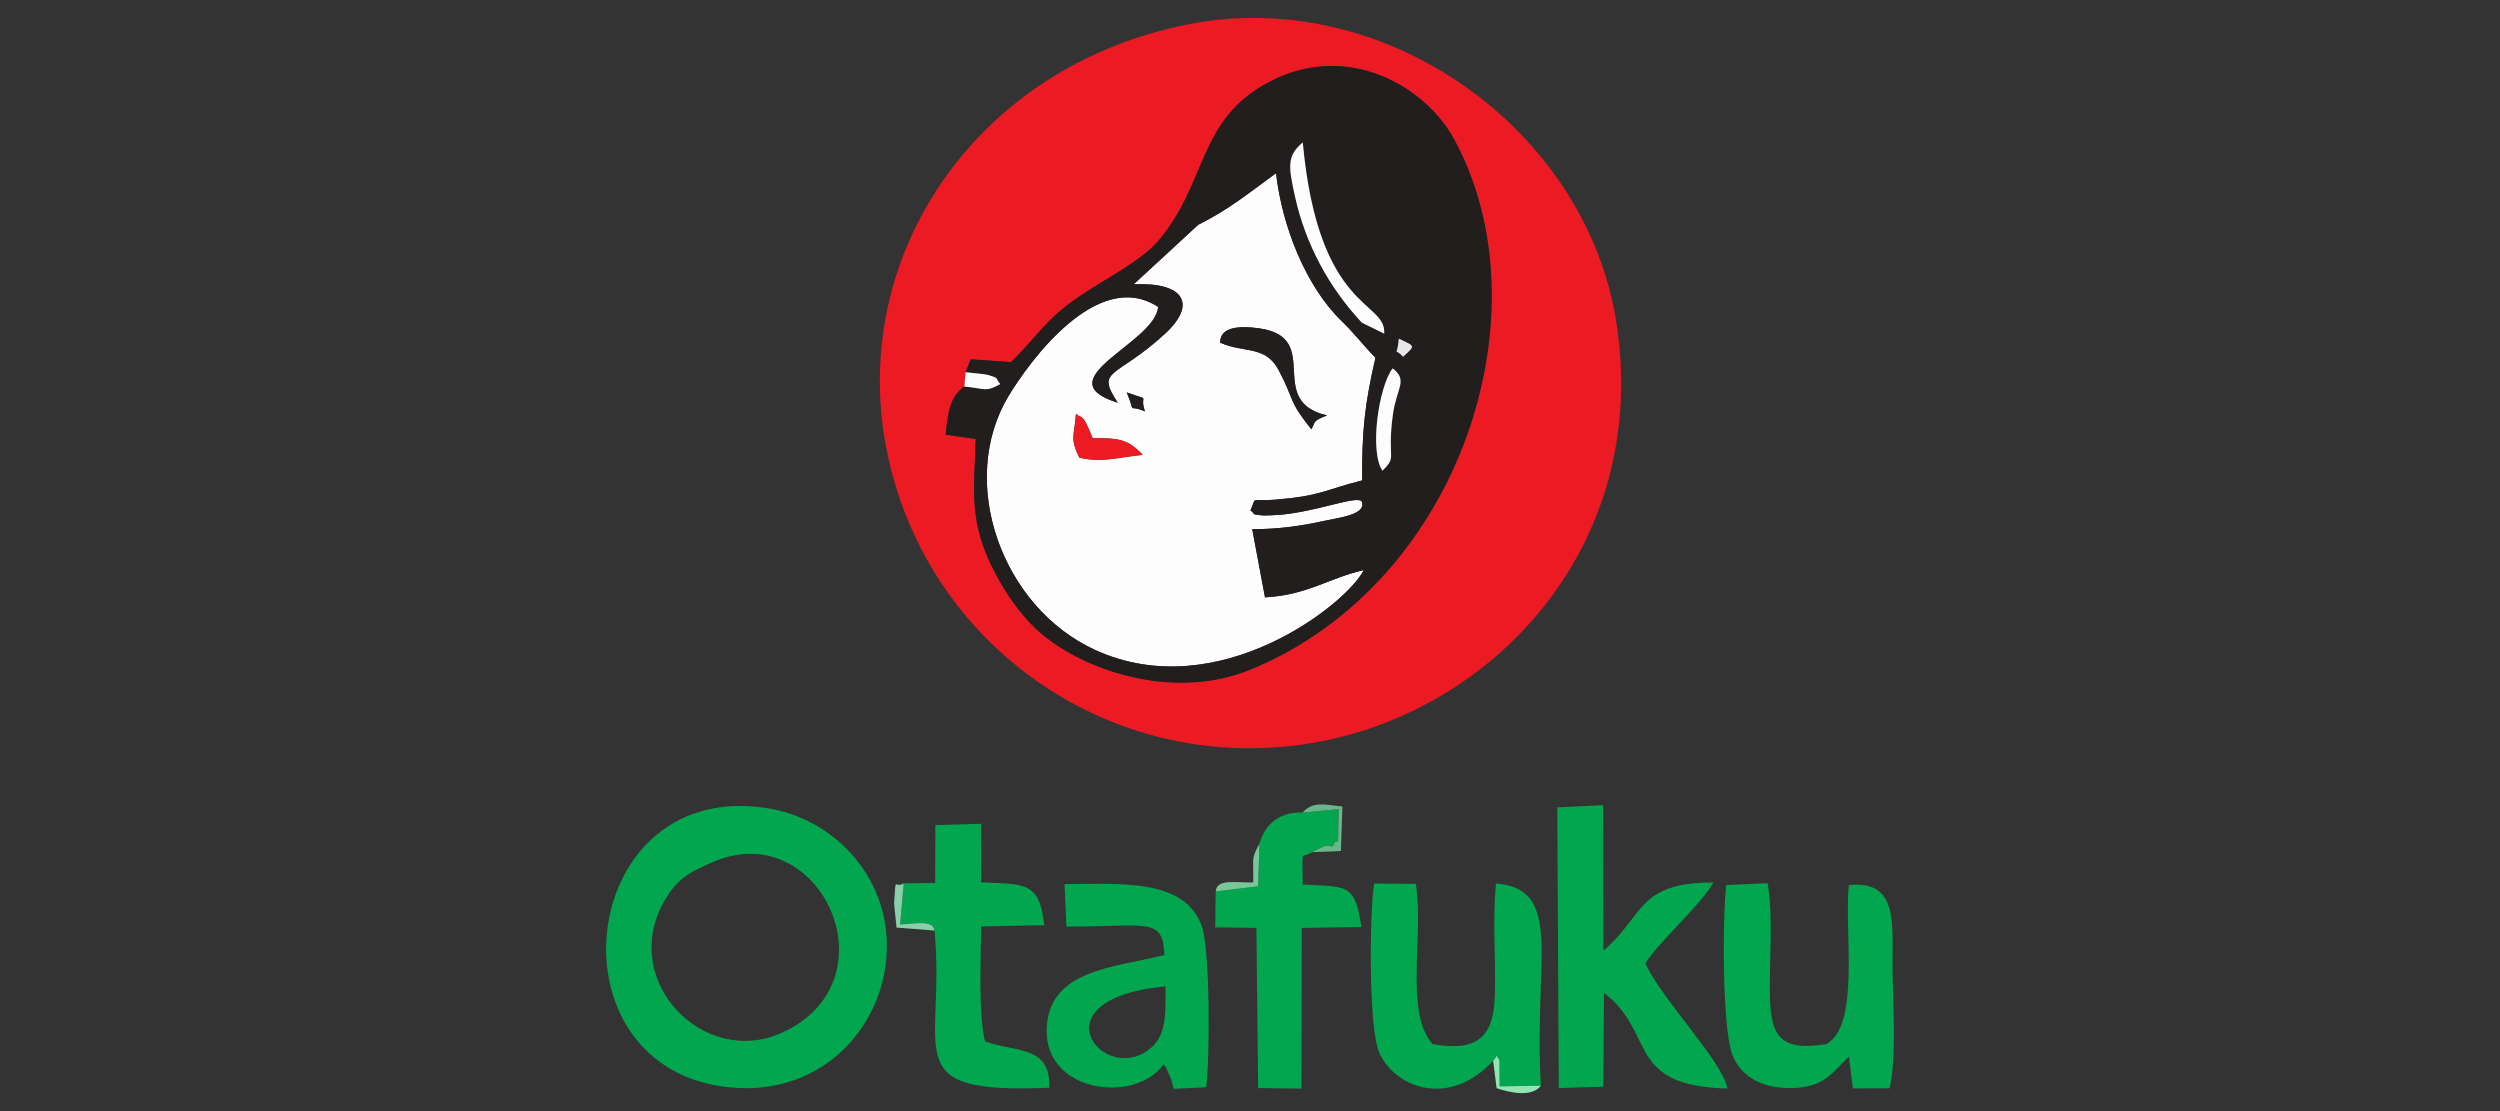 <?xml version="1.0" encoding="UTF-8"?> <svg xmlns="http://www.w3.org/2000/svg" xmlns:xlink="http://www.w3.org/1999/xlink" xmlns:xodm="http://www.corel.com/coreldraw/odm/2003" xml:space="preserve" width="360px" height="160px" version="1.1" style="shape-rendering:geometricPrecision; text-rendering:geometricPrecision; image-rendering:optimizeQuality; fill-rule:evenodd; clip-rule:evenodd" viewBox="0 0 360 160"><rect x="0" y="0" width="360" height="160" fill="#333333" stroke="none"/> <defs> <style type="text/css"> .fil3 {fill:#01A64E} .fil2 {fill:#221E1E} .fil5 {fill:#69B789} .fil6 {fill:#77C899} .fil4 {fill:#89CFA7} .fil7 {fill:#92E5B3} .fil8 {fill:#E9E8E8} .fil0 {fill:#EC1A23} .fil1 {fill:#FDFDFD} </style> </defs> <g id="圖層_x0020_1">  <g id="_1934912099216"> <path class="fil0" d="M138.87 55.66l0.16 -2.06 0.76 -1.86 5.8 0.41c4.23,-4.15 4.8,-6.08 10.06,-9.61 3.61,-2.42 8.74,-5.02 11.18,-7.89 7.08,-8.32 5.56,-17.41 15.97,-22.87 11.21,-5.88 22.38,0.61 26.55,8.21 13.49,24.62 1.27,63.77 -29.17,76.38 -10.77,4.46 -23.28,0.51 -29.9,-4.86 -3.22,-2.6 -6.15,-6.93 -7.97,-11.06 -2.71,-6.16 -2,-10.4 -1.81,-17.24l-4.32 -0.62c0.34,-3.66 0.78,-5.56 2.69,-6.93zm32.19 -52.15c-30.5,6.03 -48.68,33.17 -43.48,60.77 5.46,29.01 33.23,48 62.36,42.53 25.77,-4.84 47.71,-28.78 42.82,-60.36 -4.28,-27.68 -33.15,-48.59 -61.7,-42.94z"></path> <path class="fil1" d="M157.34 63.09c3.83,0.01 5.04,0.13 7.21,2.41 -3.33,0.31 -5.95,1.2 -9.13,0.39 -1.38,-2.82 -0.73,-3.02 -0.48,-6.29 1.09,0.84 0.9,-0.14 2.4,3.49zm7.53 -3.85c-2.76,-1.18 -1.18,0.78 -2.62,-2.74 3.76,1.38 1.72,0.07 2.62,2.74zm23.95 2.57c-3.44,-4.34 -2.3,-4 -4.71,-8.54 -1.9,-3.58 -4.98,-2.38 -8.43,-3.94 0.12,-0.29 -0.36,-2.92 5.69,-2.04 9.24,1.34 0.71,10.48 9.73,12.53 -2.24,0.84 -1.61,0.97 -2.28,1.99zm-27.86 -3.82c-10.7,-3.33 5.43,-8.58 5.81,-13.79 -8.77,-5.75 -18.66,8.06 -21.52,12.79 -7.45,12.35 -1.03,30.43 12.44,36.6 17.75,8.13 36.39,-6.76 38.69,-11.5 -5.08,1.17 -8.11,3.6 -14.22,3.93l-1.84 -9.82c3.49,0.02 6.89,-0.43 10.09,-1.14 2.33,-0.51 6.48,-0.94 5.67,-2.87 -0.75,-0.86 -6.44,1.48 -11.75,1.94 -0.59,0.05 -2.24,0.14 -2.77,0.07 -1.61,-0.21 -0.63,-0.12 -1.5,-0.7 0.98,-2.16 -0.19,-1.23 3.6,-1.55 6.6,-0.54 7.01,-1.39 12.49,-2.77 -0.05,-7.24 0.41,-11.17 1.92,-17.66 -1.65,-1.66 -3.05,-3.53 -4.79,-5.2 -5.24,-5.04 -8.65,-13.7 -9.53,-21.38 -3.74,2.71 -6.68,5.17 -11.22,7.44l-9.28 8.56c7.29,-0.33 9.15,2.85 4.51,7.12 -7.12,6.54 -10.06,4.99 -6.8,9.93z"></path> <path class="fil2" d="M199.07 67.78c-1.89,-2.74 -0.57,-12.06 1.47,-14.74 2.25,1.74 0.58,2.8 0.05,6.58 -0.92,6.66 0.7,6.01 -1.52,8.16zm2.36 -19.01c2.39,1.14 2.44,0.92 0.61,2.61 -1.41,-1.57 -0.89,0.46 -0.61,-2.61zm-17.68 -23.83c0.88,7.68 4.29,16.34 9.53,21.38 1.74,1.67 3.14,3.54 4.79,5.2 -1.51,6.49 -1.97,10.42 -1.92,17.66 -5.48,1.38 -5.89,2.23 -12.49,2.77 -3.79,0.32 -2.62,-0.61 -3.6,1.55 0.87,0.58 -0.11,0.49 1.5,0.7 0.53,0.07 2.18,-0.02 2.77,-0.07 5.31,-0.46 11,-2.8 11.75,-1.94 0.81,1.93 -3.34,2.36 -5.67,2.87 -3.2,0.71 -6.6,1.16 -10.09,1.14l1.84 9.82c6.11,-0.33 9.14,-2.76 14.22,-3.93 -2.3,4.74 -20.94,19.63 -38.69,11.5 -13.47,-6.17 -19.89,-24.25 -12.44,-36.6 2.86,-4.73 12.75,-18.54 21.52,-12.79 -0.38,5.21 -16.51,10.46 -5.81,13.79 -3.26,-4.94 -0.32,-3.39 6.8,-9.93 4.64,-4.27 2.78,-7.45 -4.51,-7.12l9.28 -8.56c4.54,-2.27 7.48,-4.73 11.22,-7.44zm12.35 21.52c-4.73,-5.08 -8.11,-11.27 -9.64,-18.25 -0.93,-4.26 -1.17,-5.77 1.14,-7.7 2.26,24.52 12.1,22.72 11.72,27.54l-3.22 -1.59zm-57.07 7.14c0.73,0.09 2.79,0.24 3.38,0.43 1.6,0.51 0.8,0.31 1.63,1.27 -2.15,1.19 -2,0.68 -5.17,0.36 -1.91,1.37 -2.35,3.27 -2.69,6.93l4.32 0.62c-0.19,6.84 -0.9,11.08 1.81,17.24 1.82,4.13 4.75,8.46 7.97,11.06 6.62,5.37 19.13,9.32 29.9,4.86 30.44,-12.61 42.66,-51.76 29.17,-76.38 -4.17,-7.6 -15.34,-14.09 -26.55,-8.21 -10.41,5.46 -8.89,14.55 -15.97,22.87 -2.44,2.87 -7.57,5.47 -11.18,7.89 -5.26,3.53 -5.83,5.46 -10.06,9.61l-5.8 -0.41 -0.76 1.86z"></path> <path class="fil3" d="M102.77 124.09c15.5,-6.6 26.35,17.34 9.65,24.7 -11.03,4.85 -22.95,-7.27 -17.03,-18.53 1.85,-3.52 3.59,-4.55 7.38,-6.17zm24.69 15.36c1.84,-11.86 -6.62,-21.31 -16.66,-23.02 -27.35,-4.66 -32.35,36.1 -7.01,39.99 12.8,1.96 22.05,-6.59 23.67,-16.97z"></path> <path class="fil3" d="M236.95 138.71c1.58,-2.72 8.31,-8.76 9.78,-11.63 -10.97,-0.03 -9.89,4.72 -15.84,9.82l-0.04 -20.96 -6.6 0.32 0.21 40.42 6.42 -0.2 0.09 -13.52c7.54,5.77 3.05,13.42 17.77,13.79 -0.55,-3.76 -9.71,-13.16 -11.79,-18.04z"></path> <path class="fil3" d="M248.58 127.45c-0.56,4.73 -0.59,20.97 0.93,24.58 1.24,2.93 4.17,4.86 8.94,4.63 4.4,-0.2 5.5,-2.35 7.8,-4.52l0.57 4.59 5.27 -0.02c1.09,-4.32 0.42,-13.13 0.43,-18 0.01,-6.08 0.66,-11.99 -6.29,-11.25 -0.67,6.85 1.66,20.18 -3.24,22.9 -7.07,1.09 -8.11,-1.38 -8.14,-7.97 -0.03,-4.74 0.49,-10.61 -0.31,-15.21l-5.96 0.27z"></path> <path class="fil3" d="M215.01 152.76c0.97,-1.05 0.08,-1.09 0.91,-0.13l0.03 3.8 5.94 -0.09c-1.09,-18.02 3.41,-28.31 -6.47,-29.12 -0.5,5.26 -0.03,10.63 -0.15,15.92 -0.15,6.18 -2.46,8.34 -8.97,7.22 -4.1,-4.63 -1.22,-15.48 -2.42,-23.09l-6.01 -0.04c-0.66,4.37 -0.82,20.8 0.74,24.35 2.16,4.91 9.92,8.15 16.4,1.18z"></path> <path class="fil3" d="M167.83 142.04c0.01,3.62 0.2,6.85 -2.05,8.82 -6.73,5.85 -17.16,-7.03 2.05,-8.82zm5.87 14.53c0.53,-4.23 0.58,-19.95 -0.68,-23.31 -2.52,-6.72 -11.38,-6 -19.73,-5.94l0.28 6.11c11.74,0.03 13.86,-1.45 14.11,4.09 -7.16,1.82 -16.73,2.05 -16.96,10.72 -0.24,9.13 12.74,10.76 16.84,5.03 0.13,0.17 0.3,0.38 0.37,0.51l0.72 1.65c0.23,0.64 0.19,0.88 0.39,1.36l4.66 -0.22z"></path> <path class="fil3" d="M130.14 127.19l-0.52 5.93c1.79,-0.06 4.81,-0.76 4.95,0.88 1.66,17.59 -5.73,23.6 16.51,22.63 0.33,-6.18 -5.1,-5.09 -9.24,-6.68 -0.97,-3.98 -0.59,-11.66 -0.56,-16.54l9.09 -0.18c-0.66,-6.44 -3,-5.86 -9.08,-6.17l-0.02 -8.44 -6.57 0.19 -0.04 8.35 -4.52 0.03z"></path> <path class="fil3" d="M181.36 121.49l-0.19 6.14 -6.11 0.73 -0.07 5.18 5.93 0.08 0.25 23.06 6.24 0.08 0.04 -23.14 8.58 -0.13c-0.88,-6.32 -2.06,-5.77 -8.43,-6.12 -0.06,-5.81 -0.31,-3.47 1.3,-4.65l1.47 -0.74c1.61,-0.62 1.3,0.54 1.77,-0.59 0.09,-0.23 0.36,-0.16 0.54,-0.26l0.09 -4.61 -5.21 0.49c-3.27,-0.13 -5.39,1.63 -6.2,4.48z"></path> <path class="fil1" d="M199.32 48.05c0.38,-4.82 -9.46,-3.02 -11.72,-27.54 -2.31,1.93 -2.07,3.44 -1.14,7.7 1.53,6.98 4.91,13.17 9.64,18.25l3.22 1.59z"></path> <path class="fil2" d="M175.68 49.33c3.45,1.56 6.53,0.36 8.43,3.94 2.41,4.54 1.27,4.2 4.71,8.54 0.67,-1.02 0.04,-1.15 2.28,-1.99 -9.02,-2.05 -0.49,-11.19 -9.73,-12.53 -6.05,-0.88 -5.57,1.75 -5.69,2.04z"></path> <path class="fil0" d="M155.42 65.89c3.18,0.81 5.8,-0.08 9.13,-0.39 -2.17,-2.28 -3.38,-2.4 -7.21,-2.41 -1.5,-3.63 -1.31,-2.65 -2.4,-3.49 -0.25,3.27 -0.9,3.47 0.48,6.29z"></path> <path class="fil1" d="M199.07 67.78c2.22,-2.15 0.6,-1.5 1.52,-8.16 0.53,-3.78 2.2,-4.84 -0.05,-6.58 -2.04,2.68 -3.36,12 -1.47,14.74z"></path> <path class="fil4" d="M134.57 134c-0.14,-1.64 -3.16,-0.94 -4.95,-0.88l0.52 -5.93c-1.38,0.89 -1.1,-1.39 -1.38,2.7 -0.04,0.49 0.28,2.72 0.33,3.68l5.48 0.43z"></path> <path class="fil5" d="M188.9 122.72l4.19 -0.17 0.22 -6.41c-2.77,-0.3 -4.21,-0.77 -5.75,0.87l5.21 -0.49 -0.09 4.61c-0.18,0.1 -0.45,0.03 -0.54,0.26 -0.47,1.13 -0.16,-0.03 -1.77,0.59l-1.47 0.74z"></path> <path class="fil1" d="M138.87 55.66c3.17,0.32 3.02,0.83 5.17,-0.36 -0.83,-0.96 -0.03,-0.76 -1.63,-1.27 -0.59,-0.19 -2.65,-0.34 -3.38,-0.43l-0.16 2.06z"></path> <path class="fil6" d="M175.06 128.36l6.11 -0.73 0.19 -6.14c-1.27,2.36 -0.8,1.94 -0.9,5.57 -2.23,0.12 -5.25,-0.64 -5.4,1.3z"></path> <path class="fil7" d="M221.89 156.34l-5.94 0.09 -0.03 -3.8c-0.83,-0.96 0.06,-0.92 -0.91,0.13l0.5 3.94c1.65,0.55 5.02,1.44 6.38,-0.36z"></path> <path class="fil2" d="M164.87 59.24c-0.9,-2.67 1.14,-1.36 -2.62,-2.74 1.44,3.52 -0.14,1.56 2.62,2.74z"></path> <path class="fil8" d="M202.04 51.38c1.83,-1.69 1.78,-1.47 -0.61,-2.61 -0.28,3.07 -0.8,1.04 0.61,2.61z"></path> </g> </g> </svg> 